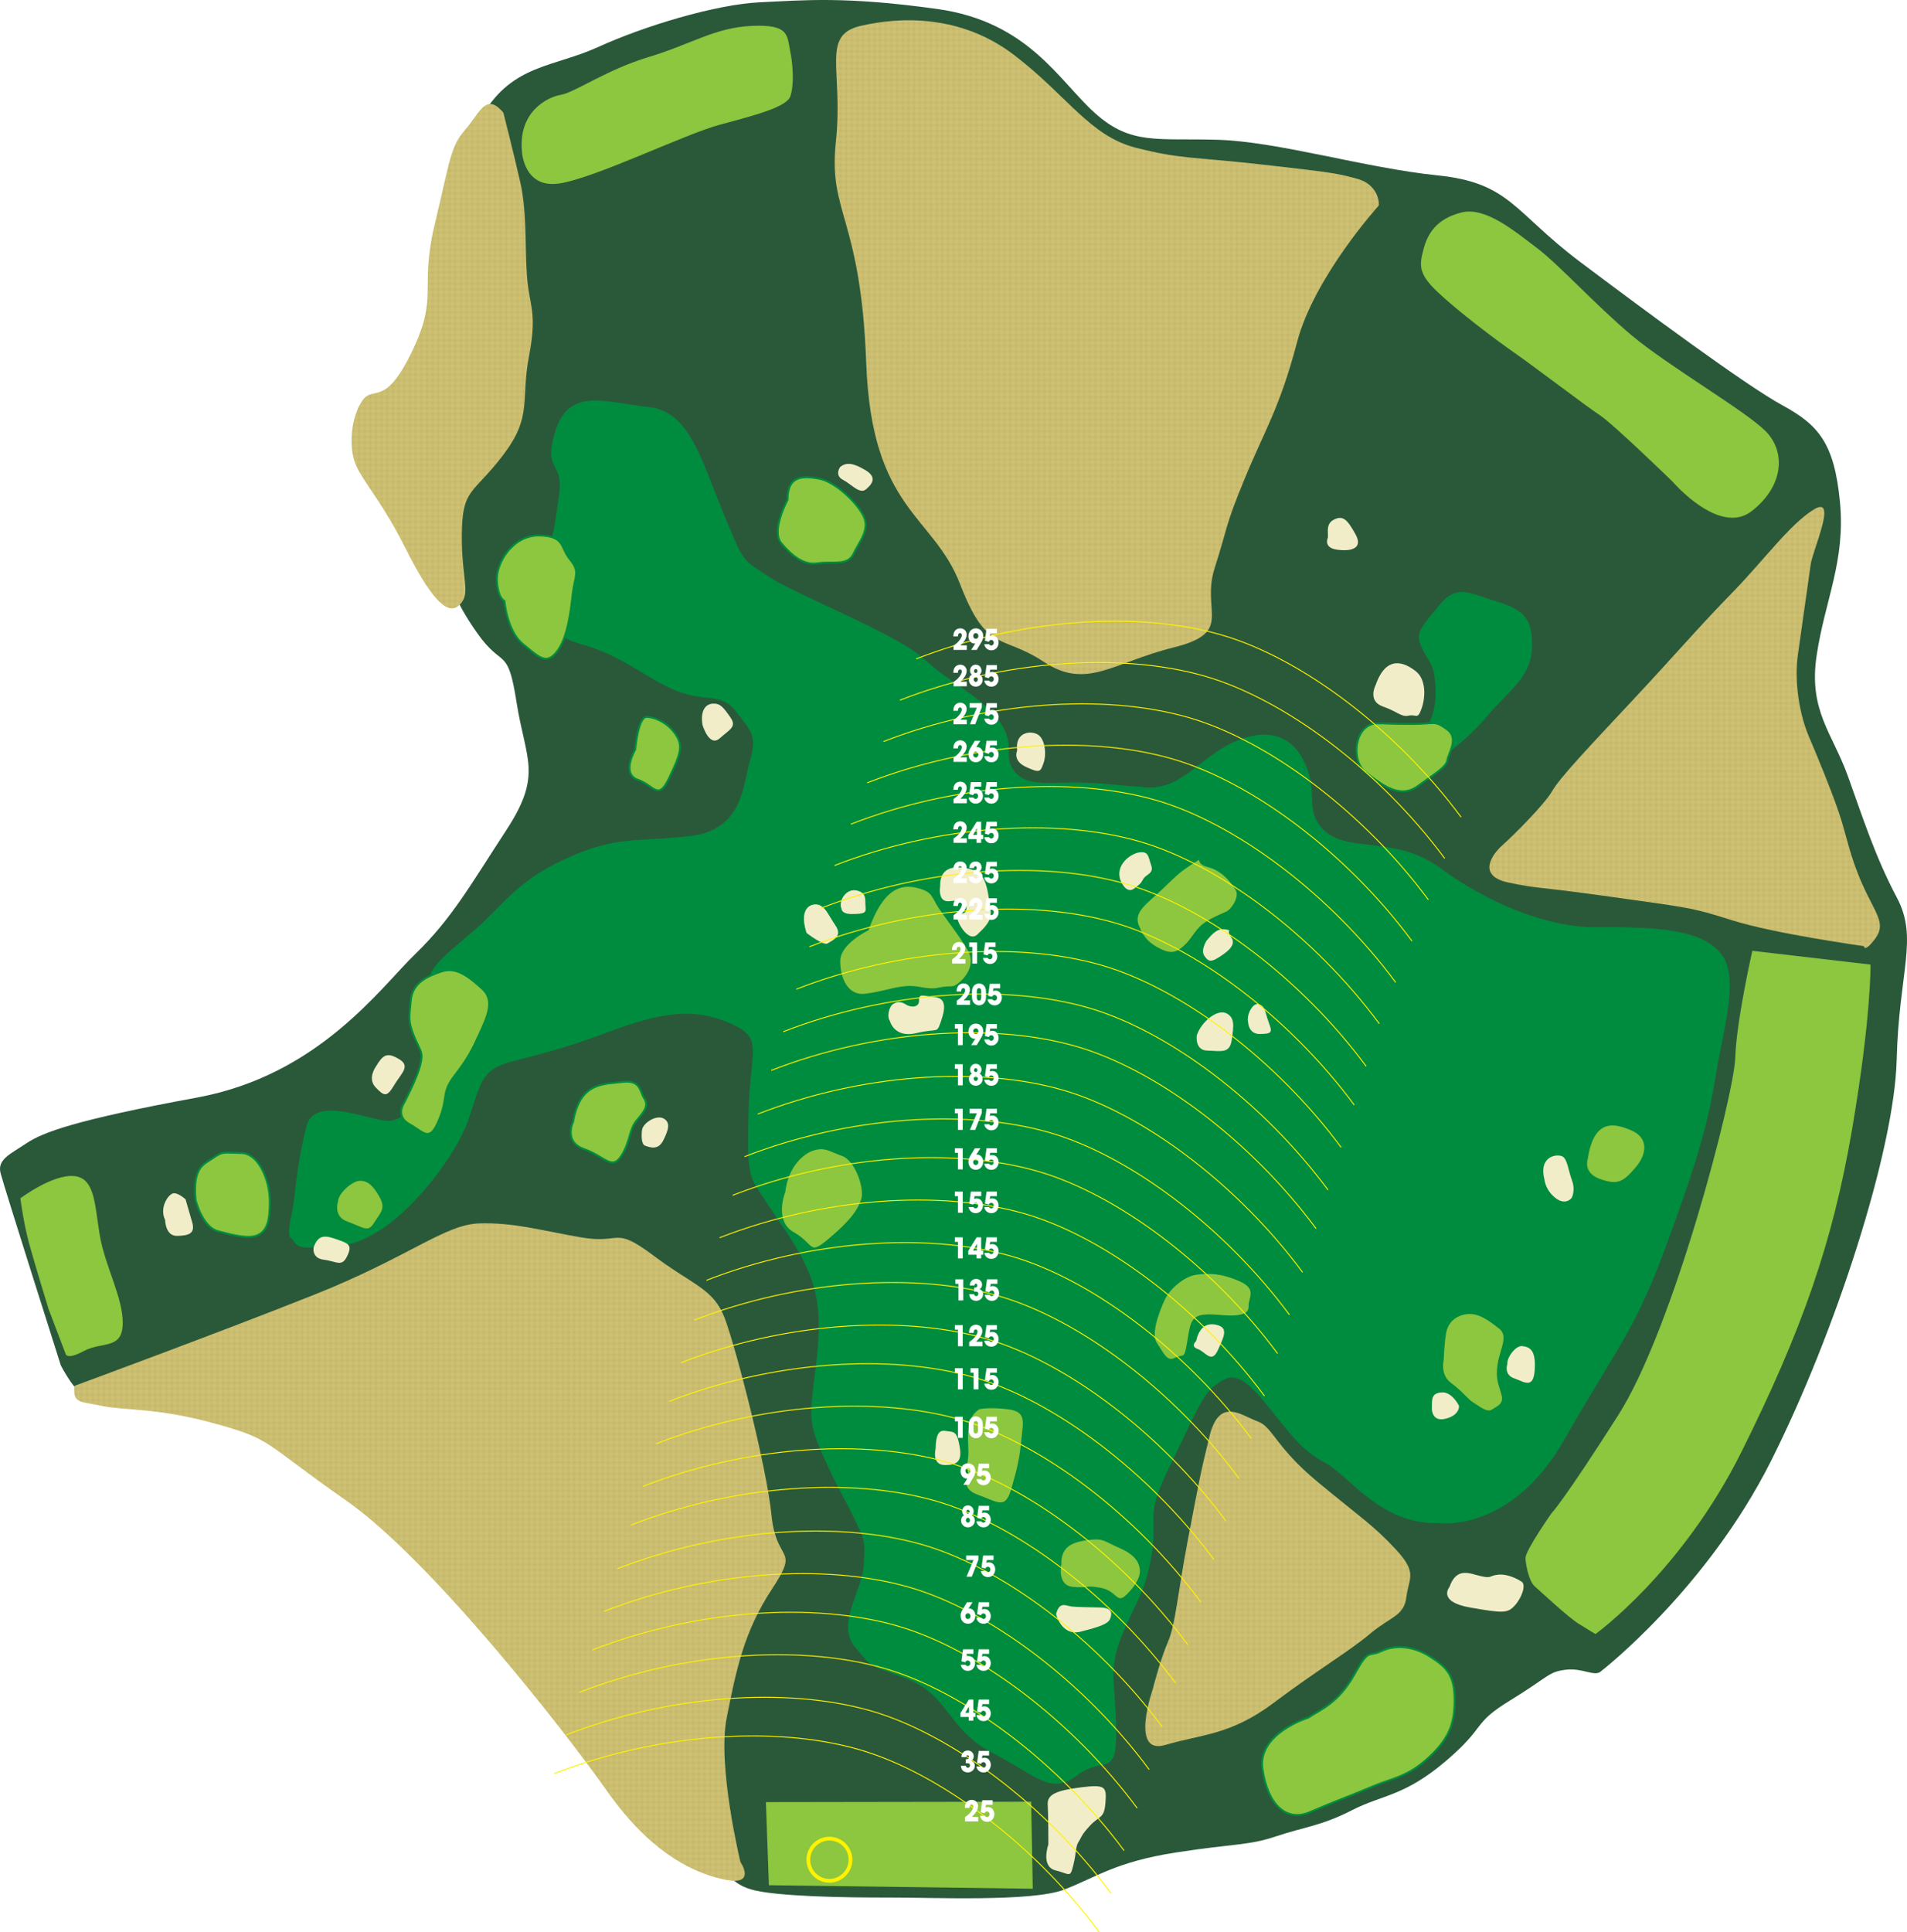 <!-- Generator: Adobe Illustrator 24.1.0, SVG Export Plug-In  -->
<svg version="1.1" xmlns="http://www.w3.org/2000/svg" xmlns:xlink="http://www.w3.org/1999/xlink" x="0px" y="0px"
	 width="1009.964px" height="1022.97px" viewBox="0 0 1009.964 1022.97" style="enable-background:new 0 0 1009.964 1022.97;"
	 xml:space="preserve">
<style type="text/css">
	.st0{fill:none;}
	.st1{clip-path:url(#SVGID_2_);fill:none;stroke:#C1B56C;stroke-width:2;stroke-dasharray:2,1;}
	.st2{fill:#2A593A;}
	.st3{fill:#008C3E;}
	.st4{fill:#F2EDC9;}
	.st5{fill:#8DC63F;stroke:#008C3E;}
	.st6{fill:#8DC63F;}
	.st7{fill:url(#NATIVE);}
	.st8{fill:none;stroke:#FFF200;stroke-width:0.5;}
	.st9{fill:none;stroke:#FFF200;stroke-width:2;}
	.st10{fill:#FFFFFF;}
</style>
<defs>
	
		<pattern  x="-48.396" y="799.747" width="72" height="72" patternUnits="userSpaceOnUse" id="NATIVE" viewBox="0 -72 72 72" style="overflow:visible;">
		<g>
			<rect y="-72" class="st0" width="72" height="72"/>
			<g>
				<defs>
					<rect id="SVGID_1_" y="-72" width="72" height="72"/>
				</defs>
				<use xlink:href="#SVGID_1_"  style="overflow:visible;fill:#D3C574;"/>
				<clipPath id="SVGID_2_">
					<use xlink:href="#SVGID_1_"  style="overflow:visible;"/>
				</clipPath>
				<line class="st1" x1="0.5" y1="-1.5" x2="71.5" y2="-1.5"/>
				<line class="st1" x1="0.5" y1="-4.5" x2="71.5" y2="-4.5"/>
				<line class="st1" x1="0.5" y1="-7.5" x2="71.5" y2="-7.5"/>
				<line class="st1" x1="0.5" y1="-10.5" x2="71.5" y2="-10.5"/>
				<line class="st1" x1="0.5" y1="-13.5" x2="71.5" y2="-13.5"/>
				<line class="st1" x1="0.5" y1="-16.5" x2="71.5" y2="-16.5"/>
				<line class="st1" x1="0.5" y1="-19.5" x2="71.5" y2="-19.5"/>
				<line class="st1" x1="0.5" y1="-22.5" x2="71.5" y2="-22.5"/>
				<line class="st1" x1="0.5" y1="-25.5" x2="71.5" y2="-25.5"/>
				<line class="st1" x1="0.5" y1="-28.5" x2="71.5" y2="-28.5"/>
				<line class="st1" x1="0.5" y1="-31.5" x2="71.5" y2="-31.5"/>
				<line class="st1" x1="0.5" y1="-34.5" x2="71.5" y2="-34.5"/>
				<line class="st1" x1="0.5" y1="-37.5" x2="71.5" y2="-37.5"/>
				<line class="st1" x1="0.5" y1="-40.5" x2="71.5" y2="-40.5"/>
				<line class="st1" x1="0.5" y1="-43.5" x2="71.5" y2="-43.5"/>
				<line class="st1" x1="0.5" y1="-46.5" x2="71.5" y2="-46.5"/>
				<line class="st1" x1="0.5" y1="-49.5" x2="71.5" y2="-49.5"/>
				<line class="st1" x1="0.5" y1="-52.5" x2="71.5" y2="-52.5"/>
				<line class="st1" x1="0.5" y1="-55.5" x2="71.5" y2="-55.5"/>
				<line class="st1" x1="0.5" y1="-58.5" x2="71.5" y2="-58.5"/>
				<line class="st1" x1="0.5" y1="-61.5" x2="71.5" y2="-61.5"/>
				<line class="st1" x1="0.5" y1="-64.5" x2="71.5" y2="-64.5"/>
				<line class="st1" x1="0.5" y1="-67.5" x2="71.5" y2="-67.5"/>
				<line class="st1" x1="0.5" y1="-70.5" x2="71.5" y2="-70.5"/>
			</g>
		</g>
	</pattern>
</defs>
<path class="st2" d="M847.956,884.808c0,0,55.642-43.017,89.95-111.216s65.354-164.794,66.581-212.231s11.616-64.401,0.112-86.124
	c-11.503-21.723-17.765-41.6-25.955-64.366c-8.19-22.766-20.956-34.623-16.514-63.99c4.443-29.367,15.329-49.839,12.332-81.087
	c-2.996-31.248-11.406-40.835-30.567-51.26c-19.161-10.425-72.336-49.757-107.273-76.043s-36.878-41.698-75.261-45.631
	c-38.384-3.933-84.291-17.878-116.352-18.85s-45.968,2.972-65.02-14.043s-35.227-48.482-83.671-55.218s-69.79-4.674-93.757-3.535
	s-61.951,12.813-85.639,23.624s-45.192,9.136-61.236,35.894s-4.857,80.772-4.857,80.772l-13.948,125.442l2.814,42.231
	c0,0-0.765,6.359,12.972,25.921c13.736,19.562,16.152,6.42,20.92,36.819c4.768,30.399,13.869,38.02-5.293,67.363
	c-19.163,29.342-29.126,47.193-48.106,65.553c-18.98,18.36-51.383,64.4-115.955,76.29c-64.572,11.89-81.598,18.419-90.263,24.207
	s-15.521,8.531-13.665,15.812c1.856,7.281,31.924,101.816,31.924,101.816s7.875,15.291,12.923,15.594
	c5.048,0.304,50.398-5.095,50.398-5.095l247.265,73.754l40.938,180.841c0,0,1.395,8.592,14.076,12.318
	c12.681,3.726,50.021,4.346,72.872,4.286s75.76,2.357,92.786-4.171c17.026-6.528,27.268-14.707,59.209-19.669
	c31.94-4.962,38.068-3.542,53.092-8.566c15.024-5.023,24.04-5.533,40.217-13.833s27.584-7.232,49.646-25.98
	c22.063-18.748,13.507-19.549,34.15-32.169c20.643-12.62,20.024-15.047,29.271-16.212
	C838.32,882.891,844.606,888.048,847.956,884.808z"/>
<path class="st3" d="M761.709,806.372c0,0,38.323,5.728,66.689-44.022c28.367-49.75,37.047-56.78,54.011-102.785
	s22.385-65.818,26.259-90.054c3.874-24.236,12.657-51.399,3.147-64.054c-9.51-12.655-31.228-14.867-65.486-14.511
	c-34.258,0.357-68.86-20.353-82.346-30.528c-13.486-10.176-26.192-11.544-36.584-12.874s-21.961-1.522-28.748-10.892
	c-6.787-9.37-0.869-17.372-7.336-32.06s-19.34-19.993-37.76-11.736s-27.497,25.232-46.454,23.992
	c-18.957-1.241-25.412-2.736-40.227-2.52c-14.815,0.217-24.556,1.444-30.206-6.75s1.854-14.087-8.346-26.985
	c-10.2-12.898-23.315-17.513-38.59-31.421c-15.275-13.908-67.249-33.749-82.358-43.72c-15.109-9.971-13.077-6.929-24.427-34.195
	c-11.35-27.266-17.626-53.522-39.344-55.734c-21.718-2.212-41.94-10.88-49.265,12.142c-7.325,23.022,4.601,15.582,1.737,34.744
	s-2.135,17.091-5.536,26.754c-3.401,9.664,1.456,37.748,1.456,37.748s-4.538,8.488,16.655,14.394
	c21.194,5.906,33.951,18.153,49.584,24.43c15.633,6.277,23.827,0.627,31.752,11.173c7.925,10.546,11.133,12.451,7.209,25.809
	c-3.925,13.358-3.619,36.738-31.907,39.971s-38.642-0.41-65.461,11.873c-26.819,12.283-32.571,24.222-49.241,38.526
	s-23.687,18.815-24.812,30.831c-1.125,12.016-4.412,56.628-4.412,56.628s-6.238,13.319-16.183,12.923
	c-9.945-0.397-38.655-13.602-42.861,2.76c-4.206,16.362-5.856,32.072-6.418,38.08c-0.563,6.008-4.487,19.366-1.969,21.028
	c2.518,1.662,1.751,6.046,12.182,5.062c10.431-0.984,19.647,1.483,36.968-10.263c17.321-11.747,38.363-38.475,44.921-57.112
	s6.226-26.511,22.499-30.87c16.273-4.358,26.256-6.275,53.036-16.245s43.948-12.462,62.789-4.28
	c18.842,8.182,10.89,13.141,10.071,48.537c-0.819,35.396,0.843,32.877,9.867,46.913s15.16,20.849,21.627,35.537
	c6.468,14.688,6.927,28.813,3.986,52.601s-4.155,27.24,4.102,45.66s10.98,21.706,16.348,32.904s6.059,11.441,5.138,25.08
	s-14.867,31.228-4.424,43.436c10.443,12.208,5.65,8.194,27.495,16.657c21.845,8.463,21.538,26.972,45.173,39.168
	c23.635,12.196,30.87,22.499,44.701,11.851s21.028,1.969,20.76-23.724c-0.268-25.693-4.575-31.088,2.673-49.482
	c7.248-18.394,12.4-22.012,15.993-43.244s-4.077-19.277,9.576-47.053s17.296-38.13,24.557-43.333
	c7.261-5.202,11.927-7.439,25.54,8.987c13.613,16.426,19.02,25.311,32.096,32.239C714.682,781.29,731.145,807.253,761.709,806.372z"
	/>
<path class="st4" d="M758.323,745.449c0,0-0.358,7.631,7.312,5.676s7.056-6.826,7.056-6.826s-3.579-7.465-9.139-7.095
	C757.991,737.575,758.4,740.822,758.323,745.449z"/>
<path class="st4" d="M798.283,722.275c0,0-1.943,5.522,3.579,7.465s10.315,5.957,10.955-4.678
	c0.639-10.635-2.812-11.85-6.506-12.374C802.617,712.164,797.874,719.028,798.283,722.275z"/>
<path class="st5" d="M692.883,909.373c0,0-26.985,8.346-24.288,27.137c2.697,18.791,12.488,28.442,25.309,22.869
	c12.821-5.573,21.667-8.666,32.622-13.344c10.955-4.678,18.829-5.01,30.347-15.696c11.518-10.686,13.742-19.212,13.487-31.714
	c-0.255-12.502-5.049-16.516-13.293-21.744c-8.245-5.228-17.947-6.315-25.412-2.736c-7.465,3.579-6.212-2.186-14.56,12.718
	C708.746,901.768,698.967,905.308,692.883,909.373z"/>
<path class="st4" d="M817.959,624.475c0,0,0.371,5.561,5.854,9.817c5.484,4.257,8.564-0.089,8.564-0.089s2.148-3.899,0.154-9.255
	c-1.994-5.356-2.364-10.917-4.883-12.578C825.131,610.708,814.7,611.692,817.959,624.475z"/>
<path class="st4" d="M633.851,548.053c0,0-1.291,8.079,5.65,8.194c6.941,0.115,11.773,1.816,12.821-5.573
	c1.048-7.388,1.816-11.773-2.773-14.163S636.523,540.46,633.851,548.053z"/>
<path class="st4" d="M661.041,541.33c0,0,0.128,6.251,6.378,6.123s6.494-0.818,4.5-6.174c-1.994-5.356-1.713-8.36-5.164-9.574
	C663.304,530.49,659.941,537.84,661.041,541.33z"/>
<path class="st4" d="M639.081,497.919c0,0-3.324,5.036-1.291,8.079s3.413,3.528,7.388,1.048c3.976-2.48,10.06-6.544,6.89-10.763
	c-3.17-4.218,1.214-3.451-3.17-4.218C644.514,491.297,641.676,494.953,639.081,497.919z"/>
<path class="st4" d="M593.55,466.382c0,0,2.889,7.222,7.107,4.052c4.218-3.17,3.285-2.723,4.947-5.241s5.599-2.684,4.052-7.107
	c-1.547-4.423-1.265-7.427-6.136-6.813C598.651,451.886,590.214,458.226,593.55,466.382z"/>
<path class="st4" d="M728.578,362.629c0,0-4.538,8.488,3.745,11.402s9.625,5.714,13.805,4.858c4.18-0.856,4.589,2.391,6.775-3.822
	c2.186-6.212,2.34-15.467-3.144-19.724C744.276,351.086,734.408,346.062,728.578,362.629z"/>
<path class="st4" d="M703.258,284.678c0,0-2.633,5.279,4.755,6.328c7.388,1.048,14.125-0.46,9.856-8.168
	c-4.269-7.708-6.544-10.06-11.21-7.823C701.993,277.251,703.54,281.674,703.258,284.678z"/>
<path class="st4" d="M538.689,397.43c0,0-2.633,5.279,4.717,8.641c7.35,3.362,7.593,2.672,9.293-2.16
	c1.7-4.832,0.678-12.949-3.221-15.097S537.462,387.689,538.689,397.43z"/>
<path class="st4" d="M497.922,469.191c0,0-1.534,8.769,4.959,7.951c6.494-0.818,8.322,0.601,8.322,0.601s1.994,5.356-1.253,5.765
	s-3.733,1.789-1.943,5.522s6.097,9.127,9.625,5.714c3.528-3.413,7.99-7.273,6.929-13.077c-1.061-5.803-1.316-18.305-8.219-20.734
	C509.44,458.505,497.667,456.689,497.922,469.191z"/>
<path class="st4" d="M445.653,481.051c0,0-0.281,3.004,5.969,2.876c6.251-0.128,7.184-0.575,6.775-3.822
	c-0.409-3.247,1.048-7.388-4.717-8.641C447.916,470.212,443.863,477.319,445.653,481.051z"/>
<path class="st4" d="M427.155,493.936c0,0,9.139,7.095,11.249,5.51c2.109-1.585,8.156-3.336,4.091-9.421
	c-4.065-6.085-4.717-8.641-7.925-10.546C431.362,477.574,422.311,479.044,427.155,493.936z"/>
<path class="st4" d="M471.28,540.492c0,0,2.16,9.293,14.01,6.481c11.85-2.812,10.635,0.64,13.064-6.263
	c2.429-6.903,2.749-12.22-3.259-12.783c-6.008-0.563-8.526-2.224-8.36,1.713c0.166,3.937-4.461,3.86-6.979,2.198
	s-4.832-1.7-6.941-0.115C470.705,533.308,469.695,538.383,471.28,540.492z"/>
<path class="st4" d="M340.024,598.253c0,0-1.048,7.388,1.713,8.36c2.761,0.972,6.903,2.429,9.536-2.85
	c2.633-5.279,4.091-9.421,0.192-11.568C347.566,590.047,340.548,594.559,340.024,598.253z"/>
<path class="st4" d="M372.053,383.785c0,0,3.502,12.093,9.139,7.095c5.637-4.998,9.127-6.097,5.51-11.249
	c-3.617-5.152-5.202-7.261-9.139-7.095C373.625,372.702,370.787,376.358,372.053,383.785z"/>
<path class="st4" d="M444.907,247.292c0,0-3.081,4.346,1.508,6.737s8.897,7.785,12.182,5.062s6.123-6.378-0.294-10.188
	C451.886,245.094,448.192,244.57,444.907,247.292z"/>
<path class="st4" d="M198.942,564.898c0,0-4.5,6.174,0.051,10.878c4.551,4.704,5.931,5.19,9.741-1.227
	c3.809-6.417,8.961-10.034,2.544-13.844C204.86,556.896,202.751,558.481,198.942,564.898z"/>
<path class="st4" d="M166.112,660.397c0,0-1.253,5.765,5.445,6.57c6.698,0.806,9.421,4.091,12.297-1.879
	c2.876-5.969,0.806-6.698-5.407-8.884C172.235,654.019,168.541,653.495,166.112,660.397z"/>
<path class="st4" d="M87.435,645.899c0,0,0.089,8.565,6.34,8.437s9.741-1.227,7.99-7.273s-3.502-12.093-3.502-12.093
	s-4.103-3.771-6.66-3.119C89.046,632.502,84.303,639.367,87.435,645.899z"/>
<path class="st4" d="M495.521,767.004c0,0-2.224,8.526,4.717,8.641c6.941,0.115,9.293-2.16,8.028-9.587
	c-1.265-7.427-2.646-7.913-5.65-8.194C499.612,757.584,495.713,755.436,495.521,767.004z"/>
<path class="st4" d="M559.33,854.62c0,0,2.812,11.85,13.038,9.242c10.226-2.607,14.649-4.154,15.621-6.915
	c0.972-2.761,1.253-5.765-5.688-5.88c-6.941-0.115-11.568-0.192-14.572-0.473C564.724,850.312,561.068,847.474,559.33,854.62z"/>
<path class="st4" d="M555.222,976.516c0,0-4.129,11.734,3.707,13.716c7.836,1.982,7.797,4.295,9.536-2.85s1.087-9.702,2.749-12.22
	c1.662-2.518,1.214-3.451,6.162-8.692s7.465-3.579,8.066-11.901c0.601-8.322,0.397-9.945-12.591-8.309s-18.343,3.63-17.973,9.19
	C555.248,961.011,555.222,976.516,555.222,976.516z"/>
<path class="st4" d="M767.626,840.259c0,0-6.609,7.759,10.929,10.827c17.538,3.068,19.852,3.107,23.623-0.996
	s6.2-11.006,3.682-12.668c-2.518-1.662-7.797-4.295-12.668-3.682c-4.87,0.613-3.042,2.032-8.807,0.779
	C778.619,833.267,771.512,829.215,767.626,840.259z"/>
<path class="st5" d="M840.355,613.738c0,0-2.672,7.593,6.992,10.993c9.664,3.401,12.706,1.368,19.315-6.391
	c6.609-7.759,6.52-16.323-2.211-20.171C855.721,594.321,843.743,590.882,840.355,613.738z"/>
<path class="st5" d="M764.064,720.318c0,0-1.982,7.836,4.192,12.336c6.174,4.5,8.654,8.475,11.862,10.38
	c3.208,1.905,7.312,5.676,10.354,3.643s6.532-3.132,5.228-8.245s-3.336-8.156-2.045-16.234c1.291-8.079,6.034-14.943,0.55-19.2
	c-5.484-4.257-10.967-8.514-17.461-7.696c-6.494,0.818-10.265,4.921-11.275,9.996C764.46,710.373,764.064,720.318,764.064,720.318z"
	/>
<path class="st5" d="M616.487,687.781c0,0-8.386,17.218-4.321,23.303c4.065,6.085,5.611,10.508,10.277,8.271
	c4.666-2.237,5.075,1.01,6.609-7.759c1.534-8.769,1.611-13.396,6.724-14.7s12.259,0.435,17.819,0.065
	c5.561-0.37,8.36-1.713,8.194-5.65c-0.166-3.937,4.781-9.178-5.33-13.512c-10.111-4.334-16.362-4.206-22.856-3.388
	C627.11,675.228,619.364,681.811,616.487,687.781z"/>
<path class="st4" d="M633.475,710.049c0,0-3.285,2.723,0.856,4.18c4.142,1.457,7.273,7.99,10.635,0.64
	c3.362-7.35,5.753-11.939-0.703-13.435C637.809,699.938,634.728,704.284,633.475,710.049z"/>
<path class="st5" d="M603.315,491.539c0,0,1.751,6.046,8.858,10.099c7.107,4.052,10.354,3.643,14.815-0.217
	c4.461-3.86,6.162-8.692,10.38-11.862s9.575-5.164,12.374-6.506c2.799-1.342,7.542-8.206,5.062-12.182
	c-2.48-3.976-7.235-10.303-15.07-12.285c-7.836-1.982-0.818-6.494-7.836-1.982c-7.018,4.512-8.194,5.65-16.426,13.613
	C607.24,478.181,598.599,482.897,603.315,491.539z"/>
<path class="st5" d="M561.619,828.275c0,0-2.506,11.53,6.506,12.374s5.803-1.061,14.572,0.473c8.769,1.534,8.411,9.166,14.291,3.477
	c5.88-5.688,7.581-10.52,7.172-13.767c-0.409-3.247-1.956-7.67-10.686-11.518c-8.73-3.848-8.935-5.471-17.052-4.449
	C568.305,815.888,561.325,818.087,561.619,828.275z"/>
<path class="st5" d="M512.419,780.708c0,0-4.986,7.554,5.368,11.198c10.354,3.643,14.904,8.348,18.343-3.63
	c3.439-11.977,4.449-17.052,5.293-26.064c0.844-9.012,3.03-15.224-7.362-16.554c-10.392-1.33-15.505-0.026-15.505-0.026
	s-5.599,2.684-6.2,11.006s0.498,11.811-0.269,16.196C511.32,777.218,512.419,780.708,512.419,780.708z"/>
<path class="st5" d="M415.39,630.98c0,0-6.277,15.633,4.729,21.833s7.887,12.86,18.918,3.554
	c11.032-9.305,15.289-14.789,17.475-21.002c2.186-6.212-3.348-21.347-10.251-23.776c-6.903-2.429-9.178-4.781-15.224-3.03
	S417.002,617.583,415.39,630.98z"/>
<path class="st5" d="M459.585,492.16c0,0-14.931,7.158-15.084,16.413c-0.154,9.255,4.077,19.277,13.818,18.05
	s14.406-3.464,21.59-4.039c7.184-0.575,10.84,2.263,17.576,0.755c6.737-1.508,6.698,0.806,11.159-3.055
	c4.461-3.86,7.338-9.83,5.344-15.186c-1.994-5.356-12.194-18.254-16.259-24.339c-4.065-6.085-3.093-8.846-11.619-11.07
	C477.584,467.464,467.601,469.382,459.585,492.16z"/>
<path class="st5" d="M303.53,593.944c0,0-5.267,10.558,5.777,14.445s14.623,11.352,19.609,3.797s4.168-14.048,8.182-18.842
	c4.014-4.793,6.609-7.759,4.129-11.734c-2.48-3.976-1.917-9.983-11.658-8.757S307.122,572.712,303.53,593.944z"/>
<path class="st5" d="M103.58,635.29c0,0,3.464,14.406,11.99,16.631c8.526,2.225,16.362,4.206,21.028,1.969s6.366-7.069,6.315-17.947
	c-0.051-10.878-5.828-25.323-15.083-25.477c-9.255-0.154-9.702-1.087-14.854,2.531C107.824,616.614,102.021,617.675,103.58,635.29z"
	/>
<path class="st5" d="M178.551,636.072c0,0-2.915,8.283,5.368,11.198c8.283,2.915,11.006,6.2,14.572,0.473s6.609-7.759,2.787-14.534
	s-7.03-8.68-10.967-8.514S178.628,631.445,178.551,636.072z"/>
<path class="st5" d="M213.897,584.124c0,0-4.743,6.864,3.055,11.159c7.797,4.295,10.482,9.894,15.544-2.288
	c5.062-12.182,1.164-14.33,8.259-23.469c7.095-9.139,9.728-14.419,13.333-22.459c3.605-8.04,8.386-17.218,1.317-23.584
	s-13.69-11.799-21.603-9.153c-7.913,2.646-15.378,6.225-16.222,15.237s-1.573,11.083,1.763,19.238
	c3.336,8.156,4.959,7.951,3.221,15.097C220.826,571.047,213.897,584.124,213.897,584.124z"/>
<path class="st5" d="M336.427,396.847c0,0-7.619,12.834,1.354,15.991c8.973,3.158,10.686,11.518,16.682-1.112
	c5.996-12.629,7.453-16.771,3.388-22.856c-4.065-6.085-10.724-9.204-15.352-9.281C337.872,379.514,336.427,396.847,336.427,396.847z
	"/>
<path class="st5" d="M267.147,318.167c0,0,1.354,15.991,9.804,22.843c8.449,6.852,12.309,11.313,17.985,4.002
	s7.287-20.708,8.374-30.41c1.087-9.702,4.129-11.734-1.316-18.305c-5.445-6.571-2.569-12.54-16.451-12.771
	c-13.882-0.231-22.92,14.431-22.383,23.929C263.695,316.952,267.147,318.167,267.147,318.167z"/>
<path class="st5" d="M417.078,264.651c0,0-8.833,16.285-3.388,22.856c5.445,6.571,12.067,12.003,19.493,10.738
	c7.427-1.265,15.71,1.65,18.829-5.01c3.119-6.66,9.242-13.038,4.973-20.746c-4.269-7.708-15.441-17.845-23.52-19.137
	C425.387,252.06,417.065,251.459,417.078,264.651z"/>
<path class="st6" d="M821.737,801.12c0,0-13.985,19.902-13.819,23.839c0.166,3.937,1.879,12.297,4.844,14.892
	c2.966,2.595,17.55,16.26,23.277,19.827c5.727,3.567,8.935,5.471,8.935,5.471s45.674-32.799,77.518-96.84
	s48.118-110.288,58.372-170.29c10.254-60.002,9.782-87.319,9.782-87.319l-62.597-7.288c0,0-8.489,37.351-9.039,56.551
	c-0.55,19.2-32.46,142.949-61.926,189.209C827.617,795.432,821.737,801.12,821.737,801.12z"/>
<path class="st6" d="M885.887,255.08c0,0,24.747,28.877,41.863,15.507c17.117-13.37,18.114-31.637,7.185-42.464
	c-10.929-10.827-51.501-34.413-70.674-50.469s-38.718-37.672-50.375-46.429s-27.175-21.975-39.958-18.715
	s-17.768,10.814-19.993,19.34s-2.992,12.911,7.49,22.805c10.482,9.894,29.451,24.327,40.661,32.15
	c11.21,7.823,37.491,27.932,45.045,32.917C854.685,224.707,885.887,255.08,885.887,255.08z"/>
<path class="st3" d="M757.964,404.775c0,0,16.835-10.366,28.877-24.746c12.042-14.38,23.726-21.129,24.442-36.392
	s-3.591-20.657-18.33-25.068s-21.36-9.843-31.049,2.261c-9.69,12.105-12.732,14.137-8.706,22.536s5.893,7.504,6.877,17.935
	c0.984,10.431-0.998,18.267-4.078,22.613c-3.081,4.346-4.743,6.864-4.743,6.864L757.964,404.775z"/>
<path class="st5" d="M718.803,393.49c-1.117,5.693,0.331,12.193,4.38,15.336c9.139,7.095,18.279,14.19,27.649,7.402
	c9.37-6.787,15.212-10.162,15.736-13.856c0.524-3.694,6.443-11.696-0.421-16.439s-5.279-2.633-18.471-2.621
	c-13.181,0.012-14.57-0.473-18.5-0.308C723.35,383.249,719.881,387.993,718.803,393.49z"/>
<path class="st6" d="M276.422,80.177c0,0,0.83,19.686,19.621,16.989c18.791-2.697,66.625-26.202,85.454-31.213
	c18.829-5.01,35.102-9.369,37.045-14.891s1.65-15.71-0.063-24.07c-1.713-8.36-0.46-14.125-20.145-13.295
	c-19.686,0.83-32.098,9.65-54.66,16.45s-39.193,18.789-46.62,20.055C289.628,51.467,274.454,59.315,276.422,80.177z"/>
<path class="st6" d="M25.781,693.244l8.87,23.291c0,0,0.166,3.937,9.741-1.227c9.574-5.164,20.376-0.587,20.606-14.469
	c0.231-13.882-9.445-30.474-12.18-46.952c-2.735-16.477-2.504-30.359-13.83-31.242c-11.326-0.882-28.199,11.798-28.199,11.798
	s1.636,12.987,4.69,24.147S25.781,693.244,25.781,693.244z"/>
<polygon class="st6" points="407.21,998.127 546.964,999.985 546.109,953.916 405.626,954.129 "/>
<path class="st7" d="M610.511,894.351c0,0-12.388,35.203,6.684,29.503c19.072-5.7,34.335-4.984,57.536-22.419
	c23.201-17.435,39.794-27.111,50.826-36.416c11.032-9.305,17.973-9.19,19.303-19.583c1.33-10.392,5.996-12.629-5.828-25.323
	c-11.824-12.694-18.24-16.503-41.07-35.397c-22.829-18.894-23.813-29.325-32.096-32.239c-8.283-2.915-20.145-13.295-25.361,8.142
	s-5.74,25.131-11.315,54.199c-5.574,29.068-6.534,45.021-10.624,54.442S610.511,894.351,610.511,894.351z"/>
<path class="st7" d="M987.106,500.922c0,0,0.166,3.937,6.085-4.065s-0.012-13.192-6.927-28.813
	c-6.915-15.621-8.142-25.361-12.334-37.697s-11.312-29.58-15.99-40.535s-7.86-28.365-5.764-43.142
	c2.097-14.777,5.766-40.636,6.815-48.025c1.048-7.388,14.497-36.788,1.637-28.902c-12.86,7.887-26.602,27.099-43.552,44.406
	c-16.951,17.307-30.169,32.825-52.552,56.754s-38.401,40.789-42.453,47.896c-4.052,7.107-20.76,23.724-26.398,28.722
	c-5.637,4.998-13.461,16.208,3.144,19.724s14.087,1.854,54.723,7.62c40.636,5.766,41.57,5.319,63.901,12.402
	C939.771,494.35,987.106,500.922,987.106,500.922z"/>
<path class="st7" d="M730.249,108.775c0,0-34.182,37.619-43.323,72.413c-9.141,34.794-17.207,46.695-27.818,72.439
	c-10.611,25.744-8.501,24.159-15.827,47.181c-7.325,23.022,10.545,33.964-21.758,41.991c-32.302,8.026-45.968,22.611-68.631,7.655
	c-22.663-14.957-30.244-4.437-44.444-41.239s-46.796-38.964-49.67-116.773s-20.207-79.254-16.102-117.372
	s-8.09-56.372,13.053-61.344s53.33-6.057,81.439,15.47c28.109,21.527,40.021,42.785,64.219,48.973
	c24.198,6.188,28.621,4.641,67.429,8.989c38.808,4.348,40.189,4.833,50.096,7.544S730.53,105.771,730.249,108.775z"/>
<path class="st7" d="M266.58,59.648c0,0,5.215,20.453,8.883,36.482c3.668,16.03,2.466,32.673,3.577,49.354
	c1.112,16.682,5.7,19.072,1.136,43.065s2.019,31.74-13.833,52.537s-21.578,17.23-21.758,41.991
	c-0.18,24.76,5.265,31.331-1.548,37.466s-16.323-6.52-28.198-30.092c-11.874-23.572-19.838-31.804-25.449-42.312
	c-5.611-10.508-3.233-28.288,2.686-36.29c5.919-8.002,11.734,4.129,26.116-25.718s3.785-32.801,11.993-67.148
	s8.323-41.288,16.108-50.185S257.275,48.616,266.58,59.648z"/>
<path class="st7" d="M39.458,733.74c0,0,77.541-28.567,127.165-48.34c49.624-19.773,68.888-37.042,86.95-37.668
	s32.11,3.542,54.033,7.378c21.922,3.836,17.001-6.429,38.489,9.665c21.487,16.094,31.88,17.424,37.861,33.492
	c5.982,16.068,22.073,78.359,24.654,104.091c2.581,25.732,15.237,16.222,0.28,38.885c-14.957,22.663-18.997,42.962-24.047,68.336
	c-5.05,25.374,7.296,76.262,7.296,76.262s9.267,13.346-9.408,9.101c-18.676-4.245-39.997-16.402-61.701-47.311
	c-21.704-30.91-92.863-121.887-137.704-153.181c-44.841-31.294-38.347-32.112-69.448-40.728c-31.1-8.617-48.025-6.815-59.555-9.321
	C42.794,741.896,38.371,743.443,39.458,733.74z"/>
<g>
	<path class="st8" d="M293.493,939.041c54.535-21.284,116.862-25.531,161.347-12.779c42.528,12.19,92.842,50.138,127.225,96.559"/>
	<path class="st8" d="M306.773,896.033c54.535-21.284,116.862-25.531,161.347-12.779c42.528,12.19,92.842,50.138,127.225,96.559"/>
	<path class="st8" d="M299.815,918.568c54.535-21.284,116.862-25.531,161.347-12.779c42.528,12.19,92.842,50.138,127.225,96.559"/>
	<path class="st8" d="M313.71,873.566c54.535-21.284,116.862-25.531,161.347-12.779c42.528,12.19,92.842,50.138,127.225,96.559"/>
	<path class="st8" d="M326.989,830.558c54.535-21.284,116.862-25.531,161.347-12.779c42.528,12.19,92.842,50.138,127.225,96.559"/>
	<path class="st8" d="M320.031,853.093c54.535-21.284,116.862-25.531,161.347-12.779c42.528,12.19,92.842,50.138,127.225,96.559"/>
	<path class="st8" d="M334.124,807.45c54.535-21.284,116.862-25.531,161.347-12.779c42.528,12.19,92.842,50.138,127.225,96.559"/>
	<path class="st8" d="M347.404,764.442c54.535-21.284,116.862-25.531,161.347-12.779c42.528,12.19,92.842,50.138,127.225,96.559"/>
	<path class="st8" d="M340.446,786.976c54.535-21.284,116.862-25.531,161.347-12.779c42.528,12.19,92.842,50.138,127.225,96.559"/>
	<path class="st8" d="M354.341,741.975c54.535-21.284,116.862-25.531,161.347-12.779c42.528,12.19,92.842,50.138,127.225,96.559"/>
	<path class="st8" d="M367.62,698.967c54.535-21.284,116.862-25.531,161.347-12.779c42.528,12.19,92.842,50.138,127.225,96.559"/>
	<path class="st8" d="M360.663,721.502c54.535-21.284,116.862-25.531,161.347-12.779c42.528,12.19,92.842,50.138,127.225,96.559"/>
	<path class="st8" d="M381.098,655.317c54.535-21.284,116.862-25.531,161.347-12.779c42.528,12.19,92.842,50.138,127.225,96.559"/>
	<path class="st8" d="M374.14,677.852c54.535-21.284,116.862-25.531,161.347-12.779c42.528,12.19,92.842,50.138,127.225,96.559"/>
	<path class="st8" d="M388.035,632.85c54.535-21.284,116.862-25.531,161.347-12.779c42.528,12.19,92.842,50.138,127.225,96.559"/>
	<path class="st8" d="M401.315,589.842c54.535-21.284,116.862-25.531,161.347-12.779c42.528,12.19,92.842,50.138,127.225,96.559"/>
	<path class="st8" d="M394.357,612.377c54.535-21.284,116.862-25.531,161.347-12.779c42.528,12.19,92.842,50.138,127.225,96.559"/>
	<path class="st8" d="M408.45,566.734c54.535-21.284,116.862-25.531,161.347-12.779c42.528,12.19,92.842,50.138,127.225,96.559"/>
	<path class="st8" d="M421.73,523.726c54.535-21.284,116.862-25.531,161.347-12.779c42.528,12.19,92.842,50.138,127.225,96.559"/>
	<path class="st8" d="M414.772,546.26c54.535-21.284,116.862-25.531,161.347-12.779c42.528,12.19,92.842,50.138,127.225,96.559"/>
	<path class="st8" d="M428.667,501.259c54.535-21.284,116.862-25.531,161.347-12.779c42.528,12.19,92.842,50.138,127.225,96.559"/>
	<path class="st8" d="M441.946,458.251c54.535-21.284,116.862-25.531,161.347-12.779c42.528,12.19,92.842,50.138,127.225,96.559"/>
	<path class="st8" d="M450.603,436.369c54.535-21.284,116.862-25.531,161.347-12.779c42.528,12.19,92.842,50.138,127.225,96.559"/>
	<path class="st8" d="M459.26,414.487c54.535-21.284,116.862-25.531,161.347-12.779c42.528,12.19,92.842,50.138,127.225,96.559"/>
	<path class="st8" d="M467.916,392.605c54.535-21.284,116.862-25.531,161.347-12.779c42.528,12.19,92.842,50.138,127.225,96.559"/>
	<path class="st8" d="M476.573,370.723c54.535-21.284,116.862-25.531,161.347-12.779c42.528,12.19,92.842,50.138,127.225,96.559"/>
	<path class="st8" d="M485.23,348.841c54.535-21.284,116.862-25.531,161.347-12.779c42.528,12.19,92.842,50.138,127.225,96.559"/>
	<path class="st8" d="M434.988,480.785c54.535-21.284,116.862-25.531,161.347-12.779c42.528,12.19,92.842,50.138,127.225,96.559"/>
	<circle class="st9" cx="439.265" cy="984.623" r="11.156"/>
</g>
<g>
	<g>
		<path class="st10" d="M518.07,961.933v2.404h-7.022v-2.223c1.251-0.922,2.099-1.542,3.04-2.722
			c0.309-0.393,1.372-1.724,1.372-2.858c0-0.454-0.229-1.089-0.942-1.089c-0.996,0-1.103,1.119-1.143,1.769h-2.422
			c0.027-0.726,0.054-1.648,0.592-2.571c0.847-1.482,2.341-1.709,3.066-1.709c2.22,0,3.389,1.663,3.389,3.251
			c0,2.374-1.735,4.189-3.308,5.746H518.07z"/>
		<path class="st10" d="M520.232,953.147h5.501v2.404h-3.551l-0.215,1.527c0.269-0.166,0.565-0.333,1.345-0.333
			c2.355,0,3.322,2.208,3.322,3.75c0,1.709-1.143,4.068-3.819,4.068c-2.138,0-3.497-1.452-3.793-3.221h2.555
			c0.229,0.348,0.484,0.529,0.699,0.605c0.216,0.091,0.391,0.091,0.471,0.091c0.727,0,1.346-0.665,1.346-1.482
			c0-0.726-0.471-1.467-1.359-1.467c-0.498,0-1.009,0.212-1.305,0.968l-2.058-0.575L520.232,953.147z"/>
	</g>
	<g>
		<path class="st10" d="M511.472,934.87c0.053,0.257,0.228,1.028,1.143,1.043c0.74,0,1.09-0.544,1.09-1.255
			c0-1.058-0.969-1.134-1.332-1.134h-0.901v-2.102h0.43c0.229,0,1.251,0,1.251-1.119c0-0.484-0.202-0.983-0.699-0.983
			c-0.74,0-0.767,0.696-0.781,0.968h-2.501c0.04-2.676,2.045-3.478,3.403-3.478c1.937,0,3.12,1.482,3.12,3.054
			c0,1.542-0.955,2.117-1.319,2.344c1.87,0.711,1.87,2.329,1.87,2.707c0,1.951-1.681,3.508-3.685,3.508
			c-1.157,0-2.461-0.499-3.106-1.573c-0.444-0.726-0.512-1.573-0.552-1.981H511.472z"/>
		<path class="st10" d="M518.328,927.023h5.501v2.404h-3.551l-0.215,1.527c0.269-0.166,0.565-0.333,1.345-0.333
			c2.355,0,3.322,2.208,3.322,3.75c0,1.709-1.143,4.068-3.819,4.068c-2.139,0-3.497-1.452-3.793-3.221h2.555
			c0.229,0.348,0.484,0.529,0.699,0.605c0.216,0.091,0.391,0.091,0.471,0.091c0.727,0,1.346-0.665,1.346-1.482
			c0-0.726-0.471-1.467-1.359-1.467c-0.498,0-1.009,0.212-1.305,0.968l-2.058-0.575L518.328,927.023z"/>
	</g>
	<g>
		<path class="st10" d="M508.66,909.055v-2.087l4.452-7.137h2.368v6.986h1.103v2.238h-1.103v1.966h-2.435v-1.966H508.66z
			 M513.206,906.817v-3.508h-0.027l-1.964,3.508H513.206z"/>
		<path class="st10" d="M518.328,899.831h5.501v2.404h-3.551l-0.215,1.527c0.269-0.166,0.565-0.333,1.345-0.333
			c2.355,0,3.322,2.208,3.322,3.75c0,1.709-1.143,4.068-3.819,4.068c-2.139,0-3.497-1.452-3.793-3.221h2.555
			c0.229,0.348,0.484,0.529,0.699,0.605c0.216,0.091,0.391,0.091,0.471,0.091c0.727,0,1.346-0.665,1.346-1.482
			c0-0.726-0.471-1.467-1.359-1.467c-0.498,0-1.009,0.212-1.305,0.968l-2.058-0.575L518.328,899.831z"/>
	</g>
	<g>
		<path class="st10" d="M510.019,873.224h5.501v2.404h-3.551l-0.215,1.527c0.269-0.166,0.565-0.333,1.345-0.333
			c2.355,0,3.322,2.208,3.322,3.75c0,1.709-1.143,4.068-3.819,4.068c-2.139,0-3.497-1.452-3.793-3.221h2.555
			c0.229,0.348,0.484,0.529,0.699,0.605c0.216,0.091,0.391,0.091,0.471,0.091c0.727,0,1.346-0.665,1.346-1.482
			c0-0.726-0.471-1.467-1.359-1.467c-0.498,0-1.009,0.212-1.305,0.968l-2.058-0.575L510.019,873.224z"/>
		<path class="st10" d="M518.328,873.224h5.501v2.404h-3.551l-0.215,1.527c0.269-0.166,0.565-0.333,1.345-0.333
			c2.355,0,3.322,2.208,3.322,3.75c0,1.709-1.143,4.068-3.819,4.068c-2.139,0-3.497-1.452-3.793-3.221h2.555
			c0.229,0.348,0.484,0.529,0.699,0.605c0.216,0.091,0.391,0.091,0.471,0.091c0.727,0,1.346-0.665,1.346-1.482
			c0-0.726-0.471-1.467-1.359-1.467c-0.498,0-1.009,0.212-1.305,0.968l-2.058-0.575L518.328,873.224z"/>
	</g>
	<g>
		<path class="st10" d="M512.883,851.666l0.027,0.03c0.121-0.06,0.296-0.06,0.484-0.06c1.453,0,3.134,1.255,3.134,3.795
			c0,2.555-1.762,4.264-3.86,4.264c-1.251,0-2.407-0.514-3.08-1.512c-0.632-0.801-0.847-1.951-0.847-2.812
			c0-1.134,0.417-2.132,0.914-2.994l2.476-4.083h2.945L512.883,851.666z M512.587,857.185c0.753,0,1.399-0.62,1.399-1.512
			c0-0.726-0.484-1.527-1.399-1.527c-0.807,0-1.345,0.696-1.345,1.482C511.243,856.671,511.969,857.185,512.587,857.185z"/>
		<path class="st10" d="M518.328,848.294h5.501v2.404h-3.551l-0.215,1.527c0.269-0.166,0.565-0.333,1.345-0.333
			c2.355,0,3.322,2.208,3.322,3.75c0,1.709-1.143,4.068-3.819,4.068c-2.139,0-3.497-1.452-3.793-3.221h2.555
			c0.229,0.348,0.484,0.529,0.699,0.605c0.216,0.091,0.391,0.091,0.471,0.091c0.727,0,1.346-0.665,1.346-1.482
			c0-0.726-0.471-1.467-1.359-1.467c-0.498,0-1.009,0.212-1.305,0.968l-2.058-0.575L518.328,848.294z"/>
	</g>
	<g>
		<path class="st10" d="M518.168,823.568v2.193l-3.497,8.997h-2.797l3.672-8.785h-3.861v-2.404H518.168z"/>
		<path class="st10" d="M520.68,823.568h5.501v2.404h-3.551l-0.215,1.527c0.269-0.166,0.565-0.333,1.345-0.333
			c2.355,0,3.322,2.208,3.322,3.75c0,1.709-1.143,4.068-3.819,4.068c-2.139,0-3.497-1.452-3.793-3.221h2.555
			c0.229,0.348,0.484,0.529,0.699,0.605c0.216,0.091,0.391,0.091,0.471,0.091c0.727,0,1.346-0.665,1.346-1.482
			c0-0.726-0.471-1.467-1.359-1.467c-0.498,0-1.009,0.212-1.305,0.968l-2.058-0.575L520.68,823.568z"/>
	</g>
	<g>
		<path class="st10" d="M516.246,805.112c0,1.905-1.533,3.538-3.618,3.538c-2.085,0-3.644-1.633-3.644-3.538
			c0-0.423,0.067-2.102,1.56-2.828c-0.323-0.287-0.968-0.877-0.968-2.102c0-1.618,1.116-3.145,3.039-3.145
			c1.978,0,3.039,1.603,3.039,3.115c0,1.255-0.659,1.845-0.968,2.132C516.152,802.98,516.246,804.628,516.246,805.112z
			 M512.654,806.14c0.646,0,1.05-0.68,1.05-1.27c0-0.605-0.39-1.285-1.09-1.285c-0.565,0-1.09,0.469-1.09,1.27
			C511.525,805.535,511.956,806.14,512.654,806.14z M512.601,801.407c0.47,0,0.928-0.423,0.928-1.058
			c0-0.575-0.444-0.998-0.902-0.998c-0.47,0-0.928,0.408-0.928,1.028C511.7,801.15,512.252,801.407,512.601,801.407z"/>
		<path class="st10" d="M518.328,797.249h5.501v2.404h-3.551l-0.215,1.527c0.269-0.166,0.565-0.333,1.345-0.333
			c2.355,0,3.322,2.208,3.322,3.75c0,1.709-1.143,4.068-3.819,4.068c-2.139,0-3.497-1.452-3.793-3.221h2.555
			c0.229,0.348,0.484,0.529,0.699,0.605c0.216,0.091,0.391,0.091,0.471,0.091c0.727,0,1.346-0.665,1.346-1.482
			c0-0.726-0.471-1.467-1.359-1.467c-0.498,0-1.009,0.212-1.305,0.968l-2.058-0.575L518.328,797.249z"/>
	</g>
	<g>
		<path class="st10" d="M512.372,782.743l-0.027-0.03c-0.094,0.045-0.242,0.06-0.484,0.06c-1.426,0-3.134-1.315-3.134-3.795
			c0-2.555,1.762-4.249,3.86-4.249c1.251,0,2.407,0.499,3.134,1.467c0.659,0.756,0.834,1.799,0.834,2.782
			c-0.014,1.195-0.444,2.193-0.955,3.054l-2.476,4.098h-2.945L512.372,782.743z M512.641,777.239c-0.727,0-1.372,0.605-1.372,1.497
			c0,0.726,0.471,1.527,1.372,1.527c0.834,0,1.372-0.696,1.372-1.482C514.013,777.753,513.287,777.239,512.641,777.239z"/>
		<path class="st10" d="M518.328,774.94h5.501v2.404h-3.551l-0.215,1.527c0.269-0.166,0.565-0.333,1.345-0.333
			c2.355,0,3.322,2.208,3.322,3.75c0,1.709-1.143,4.068-3.819,4.068c-2.139,0-3.497-1.452-3.793-3.221h2.555
			c0.229,0.348,0.484,0.529,0.699,0.605c0.216,0.091,0.391,0.091,0.471,0.091c0.727,0,1.346-0.665,1.346-1.482
			c0-0.726-0.471-1.467-1.359-1.467c-0.498,0-1.009,0.212-1.305,0.968l-2.058-0.575L518.328,774.94z"/>
	</g>
	<g>
		<path class="st10" d="M509.872,761.278h-2.543v-8.785h-1.628v-2.404h4.17V761.278z"/>
		<path class="st10" d="M513.056,754.126c0-3.236,2.326-4.249,3.752-4.249c1.278,0,3.672,0.938,3.672,4.249v3.115
			c0,3.115-2.112,4.249-3.672,4.249c-1.466,0-3.752-1.089-3.752-4.249V754.126z M515.599,757.316c0,0.665,0.188,1.663,1.17,1.663
			c1.17,0,1.17-1.331,1.17-1.663v-3.266c0-0.348,0-1.663-1.17-1.663c-1.009,0-1.17,1.058-1.17,1.663V757.316z"/>
		<path class="st10" d="M522.482,750.089h5.501v2.404h-3.551l-0.215,1.527c0.269-0.166,0.565-0.333,1.345-0.333
			c2.355,0,3.322,2.208,3.322,3.75c0,1.709-1.143,4.068-3.819,4.068c-2.139,0-3.497-1.452-3.793-3.221h2.555
			c0.229,0.348,0.484,0.529,0.699,0.605c0.216,0.091,0.391,0.091,0.471,0.091c0.727,0,1.346-0.665,1.346-1.482
			c0-0.726-0.471-1.467-1.359-1.467c-0.498,0-1.009,0.212-1.305,0.968l-2.057-0.575L522.482,750.089z"/>
	</g>
	<g>
		<path class="st10" d="M509.872,735.59h-2.543v-8.785h-1.628v-2.404h4.17V735.59z"/>
		<path class="st10" d="M518.181,735.59h-2.542v-8.785h-1.628v-2.404h4.17V735.59z"/>
		<path class="st10" d="M522.482,724.401h5.501v2.404h-3.551l-0.215,1.527c0.269-0.166,0.565-0.333,1.345-0.333
			c2.355,0,3.322,2.208,3.322,3.75c0,1.709-1.143,4.068-3.819,4.068c-2.139,0-3.497-1.452-3.793-3.221h2.555
			c0.229,0.348,0.484,0.529,0.699,0.605c0.216,0.091,0.391,0.091,0.471,0.091c0.727,0,1.346-0.665,1.346-1.482
			c0-0.726-0.471-1.467-1.359-1.467c-0.498,0-1.009,0.212-1.305,0.968l-2.057-0.575L522.482,724.401z"/>
	</g>
	<g>
		<path class="st10" d="M509.872,712.773h-2.543v-8.785h-1.628v-2.404h4.17V712.773z"/>
		<path class="st10" d="M520.32,710.369v2.404h-7.022v-2.223c1.251-0.922,2.099-1.542,3.04-2.722
			c0.309-0.393,1.372-1.724,1.372-2.858c0-0.454-0.229-1.089-0.942-1.089c-0.996,0-1.103,1.119-1.143,1.769h-2.422
			c0.027-0.726,0.054-1.648,0.592-2.571c0.847-1.482,2.341-1.709,3.066-1.709c2.22,0,3.389,1.663,3.389,3.251
			c0,2.374-1.735,4.189-3.308,5.746H520.32z"/>
		<path class="st10" d="M522.482,701.583h5.501v2.404h-3.551l-0.215,1.527c0.269-0.166,0.565-0.333,1.345-0.333
			c2.355,0,3.322,2.208,3.322,3.75c0,1.709-1.143,4.068-3.819,4.068c-2.139,0-3.497-1.452-3.793-3.221h2.555
			c0.229,0.348,0.484,0.529,0.699,0.605c0.216,0.091,0.391,0.091,0.471,0.091c0.727,0,1.346-0.665,1.346-1.482
			c0-0.726-0.471-1.467-1.359-1.467c-0.498,0-1.009,0.212-1.305,0.968l-2.057-0.575L522.482,701.583z"/>
	</g>
	<g>
		<path class="st10" d="M510.13,688.516h-2.542v-8.785h-1.628v-2.404h4.17V688.516z"/>
		<path class="st10" d="M515.884,685.174c0.053,0.257,0.228,1.028,1.143,1.043c0.74,0,1.09-0.544,1.09-1.255
			c0-1.058-0.969-1.134-1.332-1.134h-0.901v-2.102h0.43c0.229,0,1.251,0,1.251-1.119c0-0.484-0.202-0.983-0.699-0.983
			c-0.74,0-0.767,0.696-0.781,0.968h-2.501c0.04-2.676,2.045-3.478,3.403-3.478c1.937,0,3.12,1.482,3.12,3.054
			c0,1.542-0.955,2.117-1.319,2.344c1.87,0.711,1.87,2.329,1.87,2.707c0,1.951-1.681,3.508-3.685,3.508
			c-1.157,0-2.461-0.499-3.106-1.573c-0.444-0.726-0.512-1.573-0.552-1.981H515.884z"/>
		<path class="st10" d="M522.74,677.326h5.501v2.404h-3.551l-0.215,1.527c0.269-0.166,0.565-0.333,1.345-0.333
			c2.355,0,3.322,2.208,3.322,3.75c0,1.709-1.143,4.068-3.819,4.068c-2.139,0-3.497-1.452-3.793-3.221h2.555
			c0.229,0.348,0.484,0.529,0.699,0.605c0.216,0.091,0.391,0.091,0.471,0.091c0.727,0,1.346-0.665,1.346-1.482
			c0-0.726-0.471-1.467-1.359-1.467c-0.498,0-1.009,0.212-1.305,0.968l-2.058-0.575L522.74,677.326z"/>
	</g>
	<g>
		<path class="st10" d="M509.872,666.285h-2.543V657.5h-1.628v-2.404h4.17V666.285z"/>
		<path class="st10" d="M512.814,664.319v-2.087l4.452-7.137h2.367v6.986h1.103v2.238h-1.103v1.966h-2.434v-1.966H512.814z
			 M517.36,662.081v-3.508h-0.027l-1.964,3.508H517.36z"/>
		<path class="st10" d="M522.482,655.096h5.501v2.404h-3.551l-0.215,1.527c0.269-0.166,0.565-0.333,1.345-0.333
			c2.355,0,3.322,2.208,3.322,3.75c0,1.709-1.143,4.068-3.819,4.068c-2.139,0-3.497-1.452-3.793-3.221h2.555
			c0.229,0.348,0.484,0.529,0.699,0.605c0.216,0.091,0.391,0.091,0.471,0.091c0.727,0,1.346-0.665,1.346-1.482
			c0-0.726-0.471-1.467-1.359-1.467c-0.498,0-1.009,0.212-1.305,0.968l-2.057-0.575L522.482,655.096z"/>
	</g>
	<g>
		<path class="st10" d="M509.872,642.081h-2.543v-8.785h-1.628v-2.404h4.17V642.081z"/>
		<path class="st10" d="M514.173,630.891h5.501v2.404h-3.551l-0.215,1.527c0.269-0.166,0.565-0.333,1.345-0.333
			c2.355,0,3.322,2.208,3.322,3.75c0,1.709-1.143,4.068-3.819,4.068c-2.139,0-3.497-1.452-3.793-3.221h2.555
			c0.229,0.348,0.484,0.529,0.699,0.605c0.216,0.091,0.391,0.091,0.471,0.091c0.727,0,1.346-0.665,1.346-1.482
			c0-0.726-0.471-1.467-1.359-1.467c-0.498,0-1.009,0.212-1.305,0.968l-2.058-0.575L514.173,630.891z"/>
		<path class="st10" d="M522.482,630.891h5.501v2.404h-3.551l-0.215,1.527c0.269-0.166,0.565-0.333,1.345-0.333
			c2.355,0,3.322,2.208,3.322,3.75c0,1.709-1.143,4.068-3.819,4.068c-2.139,0-3.497-1.452-3.793-3.221h2.555
			c0.229,0.348,0.484,0.529,0.699,0.605c0.216,0.091,0.391,0.091,0.471,0.091c0.727,0,1.346-0.665,1.346-1.482
			c0-0.726-0.471-1.467-1.359-1.467c-0.498,0-1.009,0.212-1.305,0.968l-2.057-0.575L522.482,630.891z"/>
	</g>
	<g>
		<path class="st10" d="M509.872,619.132h-2.543v-8.785h-1.628v-2.404h4.17V619.132z"/>
		<path class="st10" d="M517.037,611.314l0.027,0.03c0.121-0.06,0.296-0.06,0.484-0.06c1.453,0,3.134,1.255,3.134,3.795
			c0,2.555-1.762,4.264-3.86,4.264c-1.251,0-2.407-0.514-3.08-1.512c-0.632-0.801-0.847-1.951-0.847-2.812
			c0-1.134,0.417-2.132,0.914-2.994l2.476-4.083h2.945L517.037,611.314z M516.741,616.834c0.753,0,1.399-0.62,1.399-1.512
			c0-0.726-0.484-1.527-1.399-1.527c-0.807,0-1.345,0.696-1.345,1.482C515.397,616.32,516.122,616.834,516.741,616.834z"/>
		<path class="st10" d="M522.482,607.943h5.501v2.404h-3.551l-0.215,1.527c0.269-0.166,0.565-0.333,1.345-0.333
			c2.355,0,3.322,2.208,3.322,3.75c0,1.709-1.143,4.068-3.819,4.068c-2.139,0-3.497-1.452-3.793-3.221h2.555
			c0.229,0.348,0.484,0.529,0.699,0.605c0.216,0.091,0.391,0.091,0.471,0.091c0.727,0,1.346-0.665,1.346-1.482
			c0-0.726-0.471-1.467-1.359-1.467c-0.498,0-1.009,0.212-1.305,0.968l-2.057-0.575L522.482,607.943z"/>
	</g>
	<g>
		<path class="st10" d="M509.872,598.216h-2.543v-8.785h-1.628v-2.404h4.17V598.216z"/>
		<path class="st10" d="M519.97,587.026v2.193l-3.497,8.997h-2.797l3.672-8.785h-3.861v-2.404H519.97z"/>
		<path class="st10" d="M522.482,587.026h5.501v2.404h-3.551l-0.215,1.527c0.269-0.166,0.565-0.333,1.345-0.333
			c2.355,0,3.322,2.208,3.322,3.75c0,1.709-1.143,4.068-3.819,4.068c-2.139,0-3.497-1.452-3.793-3.221h2.555
			c0.229,0.348,0.484,0.529,0.699,0.605c0.216,0.091,0.391,0.091,0.471,0.091c0.727,0,1.346-0.665,1.346-1.482
			c0-0.726-0.471-1.467-1.359-1.467c-0.498,0-1.009,0.212-1.305,0.968l-2.057-0.575L522.482,587.026z"/>
	</g>
	<g>
		<path class="st10" d="M509.872,574.642h-2.543v-8.785h-1.628v-2.404h4.17V574.642z"/>
		<path class="st10" d="M520.4,571.315c0,1.905-1.533,3.538-3.618,3.538c-2.085,0-3.644-1.633-3.644-3.538
			c0-0.423,0.067-2.102,1.56-2.828c-0.323-0.287-0.968-0.877-0.968-2.102c0-1.618,1.116-3.145,3.039-3.145
			c1.978,0,3.039,1.603,3.039,3.115c0,1.255-0.659,1.845-0.968,2.132C520.306,569.183,520.4,570.832,520.4,571.315z
			 M516.808,572.344c0.646,0,1.05-0.68,1.05-1.27c0-0.605-0.39-1.285-1.09-1.285c-0.565,0-1.09,0.469-1.09,1.27
			C515.679,571.739,516.11,572.344,516.808,572.344z M516.755,567.611c0.47,0,0.928-0.423,0.928-1.058
			c0-0.575-0.444-0.998-0.902-0.998c-0.47,0-0.928,0.408-0.928,1.028C515.854,567.354,516.405,567.611,516.755,567.611z"/>
		<path class="st10" d="M522.482,563.453h5.501v2.404h-3.551l-0.215,1.527c0.269-0.166,0.565-0.333,1.345-0.333
			c2.355,0,3.322,2.208,3.322,3.75c0,1.709-1.143,4.068-3.819,4.068c-2.139,0-3.497-1.452-3.793-3.221h2.555
			c0.229,0.348,0.484,0.529,0.699,0.605c0.216,0.091,0.391,0.091,0.471,0.091c0.727,0,1.346-0.665,1.346-1.482
			c0-0.726-0.471-1.467-1.359-1.467c-0.498,0-1.009,0.212-1.305,0.968l-2.057-0.575L522.482,563.453z"/>
	</g>
	<g>
		<path class="st10" d="M509.872,553.338h-2.543v-8.785h-1.628v-2.404h4.17V553.338z"/>
		<path class="st10" d="M516.526,549.951l-0.027-0.03c-0.094,0.045-0.242,0.06-0.484,0.06c-1.426,0-3.134-1.316-3.134-3.795
			c0-2.555,1.762-4.249,3.86-4.249c1.251,0,2.407,0.499,3.134,1.467c0.659,0.756,0.834,1.799,0.834,2.782
			c-0.014,1.195-0.444,2.193-0.955,3.054l-2.476,4.098h-2.945L516.526,549.951z M516.795,544.447c-0.727,0-1.372,0.605-1.372,1.497
			c0,0.726,0.471,1.527,1.372,1.527c0.834,0,1.372-0.696,1.372-1.482C518.167,544.961,517.441,544.447,516.795,544.447z"/>
		<path class="st10" d="M522.482,542.148h5.501v2.404h-3.551l-0.215,1.527c0.269-0.166,0.565-0.333,1.345-0.333
			c2.355,0,3.322,2.208,3.322,3.75c0,1.709-1.143,4.068-3.819,4.068c-2.139,0-3.497-1.452-3.793-3.221h2.555
			c0.229,0.348,0.484,0.529,0.699,0.605c0.216,0.091,0.391,0.091,0.471,0.091c0.727,0,1.346-0.665,1.346-1.482
			c0-0.726-0.471-1.467-1.359-1.467c-0.498,0-1.009,0.212-1.305,0.968l-2.057-0.575L522.482,542.148z"/>
	</g>
	<g>
		<path class="st10" d="M513.73,529.659v2.404h-7.022v-2.223c1.251-0.922,2.099-1.542,3.04-2.722
			c0.309-0.393,1.372-1.724,1.372-2.858c0-0.454-0.229-1.089-0.942-1.089c-0.996,0-1.103,1.119-1.144,1.769h-2.42
			c0.027-0.726,0.054-1.648,0.592-2.571c0.847-1.482,2.341-1.709,3.066-1.709c2.22,0,3.389,1.663,3.389,3.251
			c0,2.374-1.735,4.189-3.308,5.746H513.73z"/>
		<path class="st10" d="M514.776,524.911c0-3.236,2.326-4.249,3.752-4.249c1.278,0,3.672,0.938,3.672,4.249v3.115
			c0,3.115-2.112,4.249-3.672,4.249c-1.466,0-3.752-1.089-3.752-4.249V524.911z M517.318,528.101c0,0.665,0.188,1.663,1.17,1.663
			c1.17,0,1.17-1.331,1.17-1.663v-3.266c0-0.348,0-1.663-1.17-1.663c-1.009,0-1.17,1.058-1.17,1.663V528.101z"/>
		<path class="st10" d="M524.201,520.873h5.501v2.404h-3.551l-0.215,1.527c0.269-0.166,0.565-0.333,1.345-0.333
			c2.355,0,3.322,2.208,3.322,3.75c0,1.709-1.143,4.068-3.819,4.068c-2.139,0-3.497-1.452-3.793-3.221h2.555
			c0.229,0.348,0.484,0.529,0.699,0.605c0.216,0.091,0.391,0.091,0.471,0.091c0.727,0,1.346-0.665,1.346-1.482
			c0-0.726-0.471-1.467-1.359-1.467c-0.498,0-1.009,0.212-1.305,0.968l-2.057-0.575L524.201,520.873z"/>
	</g>
	<g>
		<path class="st10" d="M511.294,507.753v2.404h-7.022v-2.223c1.251-0.922,2.099-1.542,3.04-2.722
			c0.309-0.393,1.372-1.724,1.372-2.858c0-0.454-0.229-1.089-0.942-1.089c-0.996,0-1.103,1.119-1.144,1.769h-2.42
			c0.027-0.726,0.054-1.648,0.592-2.571c0.847-1.482,2.341-1.709,3.066-1.709c2.22,0,3.389,1.663,3.389,3.251
			c0,2.374-1.735,4.189-3.308,5.746H511.294z"/>
		<path class="st10" d="M517.465,510.158h-2.542v-8.785h-1.628v-2.404h4.17V510.158z"/>
		<path class="st10" d="M521.766,498.968h5.501v2.404h-3.551L523.5,502.9c0.269-0.166,0.565-0.333,1.345-0.333
			c2.355,0,3.322,2.208,3.322,3.75c0,1.709-1.143,4.068-3.819,4.068c-2.139,0-3.497-1.452-3.793-3.221h2.555
			c0.229,0.348,0.484,0.529,0.699,0.605c0.216,0.091,0.391,0.091,0.471,0.091c0.727,0,1.346-0.665,1.346-1.482
			c0-0.726-0.471-1.467-1.359-1.467c-0.498,0-1.009,0.212-1.305,0.968l-2.057-0.575L521.766,498.968z"/>
	</g>
	<g>
		<path class="st10" d="M512.011,484.386v2.404h-7.022v-2.223c1.251-0.922,2.099-1.542,3.04-2.722
			c0.309-0.393,1.372-1.724,1.372-2.858c0-0.454-0.229-1.089-0.942-1.089c-0.996,0-1.103,1.119-1.144,1.769h-2.42
			c0.027-0.726,0.054-1.648,0.592-2.571c0.847-1.482,2.341-1.709,3.066-1.709c2.22,0,3.389,1.663,3.389,3.251
			c0,2.374-1.735,4.189-3.308,5.746H512.011z"/>
		<path class="st10" d="M520.32,484.386v2.404h-7.022v-2.223c1.251-0.922,2.099-1.542,3.04-2.722
			c0.309-0.393,1.372-1.724,1.372-2.858c0-0.454-0.229-1.089-0.942-1.089c-0.996,0-1.103,1.119-1.143,1.769h-2.422
			c0.027-0.726,0.054-1.648,0.592-2.571c0.847-1.482,2.341-1.709,3.066-1.709c2.22,0,3.389,1.663,3.389,3.251
			c0,2.374-1.735,4.189-3.308,5.746H520.32z"/>
		<path class="st10" d="M522.482,475.601h5.501v2.404h-3.551l-0.215,1.527c0.269-0.166,0.565-0.333,1.345-0.333
			c2.355,0,3.322,2.208,3.322,3.75c0,1.709-1.143,4.068-3.819,4.068c-2.139,0-3.497-1.452-3.793-3.221h2.555
			c0.229,0.348,0.484,0.529,0.699,0.605c0.216,0.091,0.391,0.091,0.471,0.091c0.727,0,1.346-0.665,1.346-1.482
			c0-0.726-0.471-1.467-1.359-1.467c-0.498,0-1.009,0.212-1.305,0.968l-2.057-0.575L522.482,475.601z"/>
	</g>
	<g>
		<path class="st10" d="M512.011,465.082v2.404h-7.022v-2.223c1.251-0.922,2.099-1.542,3.04-2.722
			c0.309-0.393,1.372-1.724,1.372-2.858c0-0.454-0.229-1.089-0.942-1.089c-0.996,0-1.103,1.119-1.144,1.769h-2.42
			c0.027-0.726,0.054-1.648,0.592-2.571c0.847-1.482,2.341-1.709,3.066-1.709c2.22,0,3.389,1.663,3.389,3.251
			c0,2.374-1.735,4.189-3.308,5.746H512.011z"/>
		<path class="st10" d="M515.626,464.144c0.053,0.257,0.228,1.028,1.143,1.043c0.74,0,1.09-0.544,1.09-1.255
			c0-1.058-0.969-1.134-1.332-1.134h-0.901v-2.102h0.43c0.229,0,1.251,0,1.251-1.119c0-0.484-0.202-0.983-0.699-0.983
			c-0.74,0-0.767,0.696-0.781,0.968h-2.501c0.04-2.676,2.045-3.478,3.403-3.478c1.937,0,3.12,1.482,3.12,3.054
			c0,1.542-0.955,2.117-1.319,2.344c1.87,0.711,1.87,2.329,1.87,2.707c0,1.951-1.681,3.508-3.685,3.508
			c-1.157,0-2.461-0.499-3.106-1.573c-0.444-0.726-0.512-1.573-0.552-1.981H515.626z"/>
		<path class="st10" d="M522.482,456.296h5.501v2.404h-3.551l-0.215,1.527c0.269-0.166,0.565-0.333,1.345-0.333
			c2.355,0,3.322,2.208,3.322,3.75c0,1.709-1.143,4.068-3.819,4.068c-2.139,0-3.497-1.452-3.793-3.221h2.555
			c0.229,0.348,0.484,0.529,0.699,0.605c0.216,0.091,0.391,0.091,0.471,0.091c0.727,0,1.346-0.665,1.346-1.482
			c0-0.726-0.471-1.467-1.359-1.467c-0.498,0-1.009,0.212-1.305,0.968l-2.057-0.575L522.482,456.296z"/>
	</g>
	<g>
		<path class="st10" d="M512.011,443.842v2.404h-7.022v-2.223c1.251-0.922,2.099-1.542,3.04-2.722
			c0.309-0.393,1.372-1.724,1.372-2.858c0-0.454-0.229-1.089-0.942-1.089c-0.996,0-1.103,1.119-1.144,1.769h-2.42
			c0.027-0.726,0.054-1.648,0.592-2.571c0.847-1.482,2.341-1.709,3.066-1.709c2.22,0,3.389,1.663,3.389,3.251
			c0,2.374-1.735,4.189-3.308,5.746H512.011z"/>
		<path class="st10" d="M512.814,444.28v-2.087l4.452-7.137h2.367v6.986h1.103v2.238h-1.103v1.966h-2.434v-1.966H512.814z
			 M517.36,442.042v-3.508h-0.027l-1.964,3.508H517.36z"/>
		<path class="st10" d="M522.482,435.056h5.501v2.404h-3.551l-0.215,1.527c0.269-0.166,0.565-0.333,1.345-0.333
			c2.355,0,3.322,2.208,3.322,3.75c0,1.709-1.143,4.068-3.819,4.068c-2.139,0-3.497-1.452-3.793-3.221h2.555
			c0.229,0.348,0.484,0.529,0.699,0.605c0.216,0.091,0.391,0.091,0.471,0.091c0.727,0,1.346-0.665,1.346-1.482
			c0-0.726-0.471-1.467-1.359-1.467c-0.498,0-1.009,0.212-1.305,0.968l-2.057-0.575L522.482,435.056z"/>
	</g>
	<g>
		<path class="st10" d="M512.011,422.862v2.404h-7.022v-2.223c1.251-0.922,2.099-1.542,3.04-2.722
			c0.309-0.393,1.372-1.724,1.372-2.858c0-0.454-0.229-1.089-0.942-1.089c-0.996,0-1.103,1.119-1.144,1.769h-2.42
			c0.027-0.726,0.054-1.648,0.592-2.571c0.847-1.482,2.341-1.709,3.066-1.709c2.22,0,3.389,1.663,3.389,3.251
			c0,2.374-1.735,4.189-3.308,5.746H512.011z"/>
		<path class="st10" d="M514.173,414.077h5.501v2.404h-3.551l-0.215,1.527c0.269-0.166,0.565-0.333,1.345-0.333
			c2.355,0,3.322,2.208,3.322,3.75c0,1.709-1.143,4.068-3.819,4.068c-2.139,0-3.497-1.452-3.793-3.221h2.555
			c0.229,0.348,0.484,0.529,0.699,0.605c0.216,0.091,0.391,0.091,0.471,0.091c0.727,0,1.346-0.665,1.346-1.482
			c0-0.726-0.471-1.467-1.359-1.467c-0.498,0-1.009,0.212-1.305,0.968l-2.058-0.575L514.173,414.077z"/>
		<path class="st10" d="M522.482,414.077h5.501v2.404h-3.551l-0.215,1.527c0.269-0.166,0.565-0.333,1.345-0.333
			c2.355,0,3.322,2.208,3.322,3.75c0,1.709-1.143,4.068-3.819,4.068c-2.139,0-3.497-1.452-3.793-3.221h2.555
			c0.229,0.348,0.484,0.529,0.699,0.605c0.216,0.091,0.391,0.091,0.471,0.091c0.727,0,1.346-0.665,1.346-1.482
			c0-0.726-0.471-1.467-1.359-1.467c-0.498,0-1.009,0.212-1.305,0.968l-2.057-0.575L522.482,414.077z"/>
	</g>
	<g>
		<path class="st10" d="M512.011,400.96v2.404h-7.022v-2.223c1.251-0.922,2.099-1.542,3.04-2.722
			c0.309-0.393,1.372-1.724,1.372-2.858c0-0.454-0.229-1.089-0.942-1.089c-0.996,0-1.103,1.119-1.144,1.769h-2.42
			c0.027-0.726,0.054-1.648,0.592-2.571c0.847-1.482,2.341-1.709,3.066-1.709c2.22,0,3.389,1.663,3.389,3.251
			c0,2.374-1.735,4.189-3.308,5.746H512.011z"/>
		<path class="st10" d="M517.037,395.547l0.027,0.03c0.121-0.06,0.296-0.06,0.484-0.06c1.453,0,3.134,1.255,3.134,3.795
			c0,2.555-1.762,4.264-3.86,4.264c-1.251,0-2.407-0.514-3.08-1.512c-0.632-0.801-0.847-1.951-0.847-2.812
			c0-1.134,0.417-2.132,0.914-2.994l2.476-4.083h2.945L517.037,395.547z M516.741,401.066c0.753,0,1.399-0.62,1.399-1.512
			c0-0.726-0.484-1.527-1.399-1.527c-0.807,0-1.345,0.696-1.345,1.482C515.397,400.552,516.122,401.066,516.741,401.066z"/>
		<path class="st10" d="M522.482,392.175h5.501v2.404h-3.551l-0.215,1.527c0.269-0.166,0.565-0.333,1.345-0.333
			c2.355,0,3.322,2.208,3.322,3.75c0,1.709-1.143,4.068-3.819,4.068c-2.139,0-3.497-1.452-3.793-3.221h2.555
			c0.229,0.348,0.484,0.529,0.699,0.605c0.216,0.091,0.391,0.091,0.471,0.091c0.727,0,1.346-0.665,1.346-1.482
			c0-0.726-0.471-1.467-1.359-1.467c-0.498,0-1.009,0.212-1.305,0.968l-2.057-0.575L522.482,392.175z"/>
	</g>
	<g>
		<path class="st10" d="M512.011,381.057v2.404h-7.022v-2.223c1.251-0.922,2.099-1.542,3.04-2.722
			c0.309-0.393,1.372-1.724,1.372-2.858c0-0.454-0.229-1.089-0.942-1.089c-0.996,0-1.103,1.119-1.144,1.769h-2.42
			c0.027-0.726,0.054-1.648,0.592-2.571c0.847-1.482,2.341-1.709,3.066-1.709c2.22,0,3.389,1.663,3.389,3.251
			c0,2.374-1.735,4.189-3.308,5.746H512.011z"/>
		<path class="st10" d="M519.97,372.272v2.193l-3.497,8.997h-2.797l3.672-8.785h-3.861v-2.404H519.97z"/>
		<path class="st10" d="M522.482,372.272h5.501v2.404h-3.551l-0.215,1.527c0.269-0.166,0.565-0.333,1.345-0.333
			c2.355,0,3.322,2.208,3.322,3.75c0,1.709-1.143,4.068-3.819,4.068c-2.139,0-3.497-1.452-3.793-3.221h2.555
			c0.229,0.348,0.484,0.529,0.699,0.605c0.216,0.091,0.391,0.091,0.471,0.091c0.727,0,1.346-0.665,1.346-1.482
			c0-0.726-0.471-1.467-1.359-1.467c-0.498,0-1.009,0.212-1.305,0.968l-2.057-0.575L522.482,372.272z"/>
	</g>
	<g>
		<path class="st10" d="M512.011,360.929v2.404h-7.022v-2.223c1.251-0.922,2.099-1.542,3.04-2.722
			c0.309-0.393,1.372-1.724,1.372-2.858c0-0.454-0.229-1.089-0.942-1.089c-0.996,0-1.103,1.119-1.144,1.769h-2.42
			c0.027-0.726,0.054-1.648,0.592-2.571c0.847-1.482,2.341-1.709,3.066-1.709c2.22,0,3.389,1.663,3.389,3.251
			c0,2.374-1.735,4.189-3.308,5.746H512.011z"/>
		<path class="st10" d="M520.4,360.007c0,1.905-1.533,3.538-3.618,3.538c-2.085,0-3.644-1.633-3.644-3.538
			c0-0.423,0.067-2.102,1.56-2.828c-0.323-0.287-0.968-0.877-0.968-2.102c0-1.618,1.116-3.145,3.039-3.145
			c1.978,0,3.039,1.603,3.039,3.115c0,1.255-0.659,1.845-0.968,2.132C520.306,357.875,520.4,359.523,520.4,360.007z
			 M516.808,361.035c0.646,0,1.05-0.68,1.05-1.27c0-0.605-0.39-1.285-1.09-1.285c-0.565,0-1.09,0.469-1.09,1.27
			C515.679,360.43,516.11,361.035,516.808,361.035z M516.755,356.302c0.47,0,0.928-0.423,0.928-1.058
			c0-0.575-0.444-0.998-0.902-0.998c-0.47,0-0.928,0.408-0.928,1.028C515.854,356.045,516.405,356.302,516.755,356.302z"/>
		<path class="st10" d="M522.482,352.144h5.501v2.404h-3.551l-0.215,1.527c0.269-0.166,0.565-0.333,1.345-0.333
			c2.355,0,3.322,2.208,3.322,3.75c0,1.709-1.143,4.068-3.819,4.068c-2.139,0-3.497-1.452-3.793-3.221h2.555
			c0.229,0.348,0.484,0.529,0.699,0.605c0.216,0.091,0.391,0.091,0.471,0.091c0.727,0,1.346-0.665,1.346-1.482
			c0-0.726-0.471-1.467-1.359-1.467c-0.498,0-1.009,0.212-1.305,0.968l-2.057-0.575L522.482,352.144z"/>
	</g>
	<g>
		<path class="st10" d="M512.011,341.672v2.404h-7.022v-2.223c1.251-0.922,2.099-1.542,3.04-2.722
			c0.309-0.393,1.372-1.724,1.372-2.858c0-0.454-0.229-1.089-0.942-1.089c-0.996,0-1.103,1.119-1.144,1.769h-2.42
			c0.027-0.726,0.054-1.648,0.592-2.571c0.847-1.482,2.341-1.709,3.066-1.709c2.22,0,3.389,1.663,3.389,3.251
			c0,2.374-1.735,4.189-3.308,5.746H512.011z"/>
		<path class="st10" d="M516.526,340.689l-0.027-0.03c-0.094,0.045-0.242,0.06-0.484,0.06c-1.426,0-3.134-1.316-3.134-3.795
			c0-2.555,1.762-4.249,3.86-4.249c1.251,0,2.407,0.499,3.134,1.467c0.659,0.756,0.834,1.799,0.834,2.782
			c-0.014,1.195-0.444,2.193-0.955,3.054l-2.476,4.098h-2.945L516.526,340.689z M516.795,335.185c-0.727,0-1.372,0.605-1.372,1.497
			c0,0.726,0.471,1.527,1.372,1.527c0.834,0,1.372-0.696,1.372-1.482C518.167,335.699,517.441,335.185,516.795,335.185z"/>
		<path class="st10" d="M522.482,332.887h5.501v2.404h-3.551l-0.215,1.527c0.269-0.166,0.565-0.333,1.345-0.333
			c2.355,0,3.322,2.208,3.322,3.75c0,1.709-1.143,4.068-3.819,4.068c-2.139,0-3.497-1.452-3.793-3.221h2.555
			c0.229,0.348,0.484,0.529,0.699,0.605c0.216,0.091,0.391,0.091,0.471,0.091c0.727,0,1.346-0.665,1.346-1.482
			c0-0.726-0.471-1.467-1.359-1.467c-0.498,0-1.009,0.212-1.305,0.968l-2.057-0.575L522.482,332.887z"/>
	</g>
</g>
</svg>